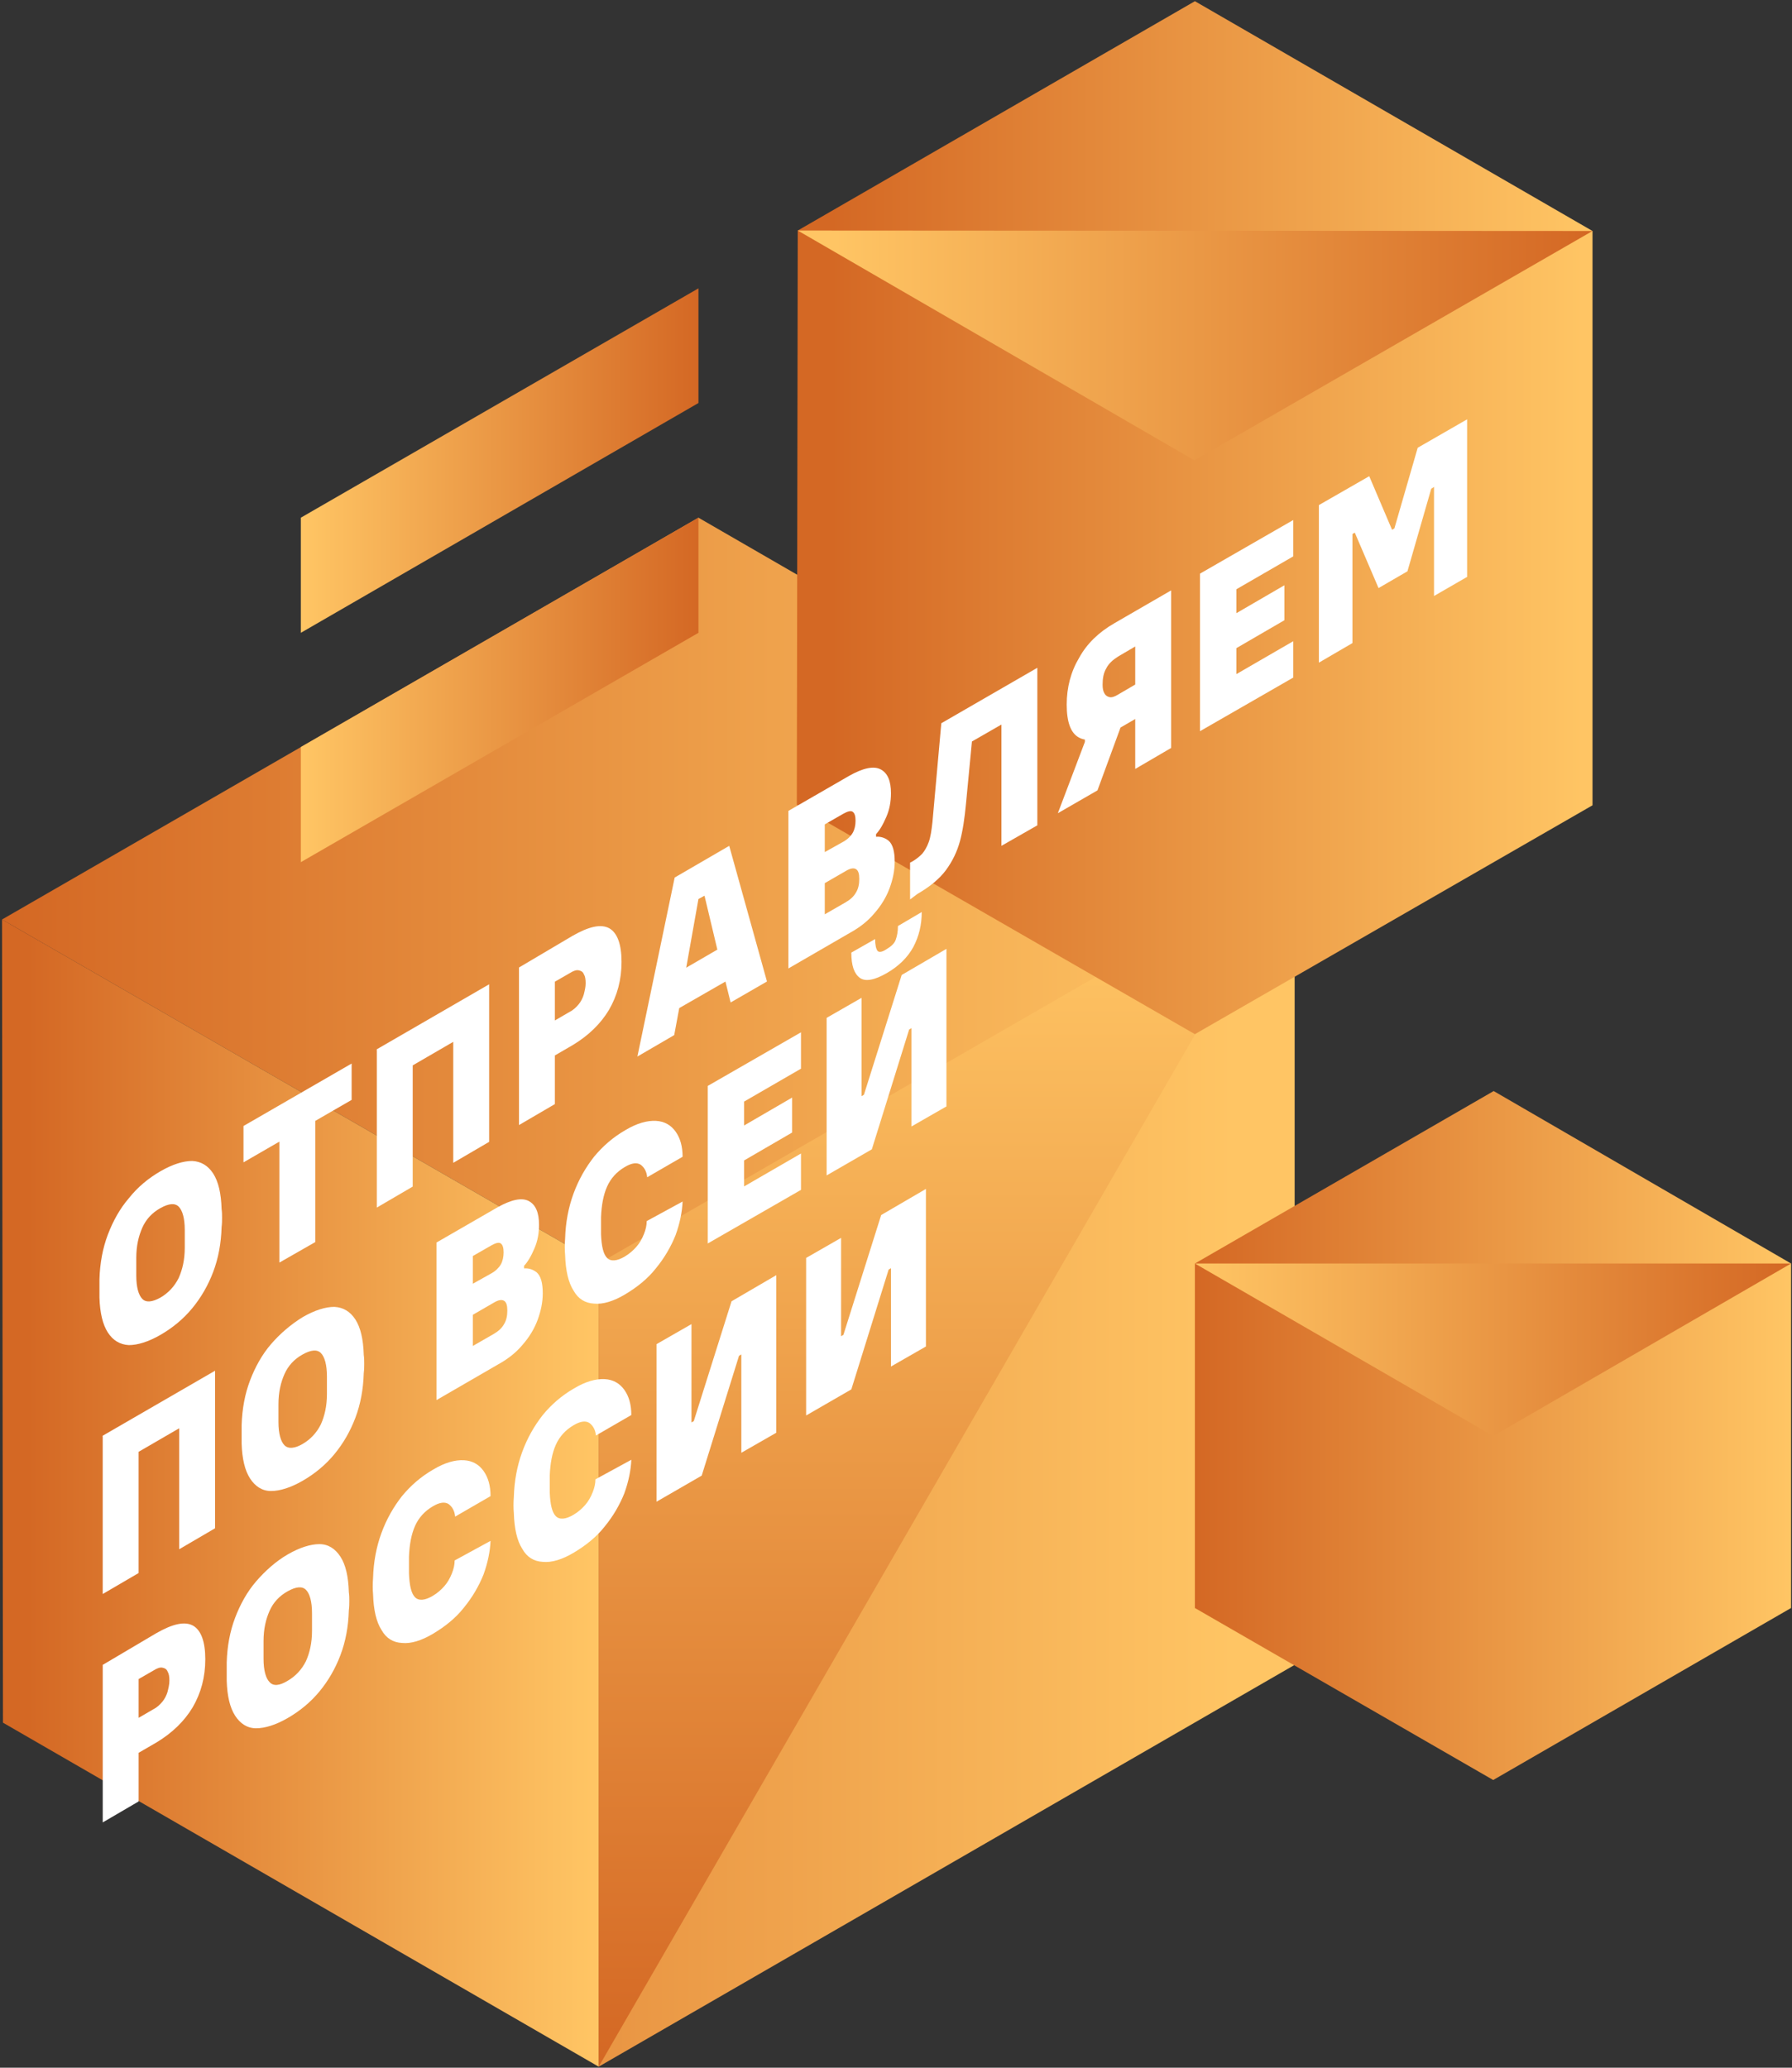 <svg width="624" height="720" viewBox="0 0 624 720" fill="none" xmlns="http://www.w3.org/2000/svg">
<rect x="0" y="0" width="624" height="720" fill="#333333" stroke="none"/>
<path d="M450.812 300.214V579.723L208.474 719.639V439.968L0.709 320.178L243.21 180.262L450.812 300.214Z" fill="url(#paint0_linear)"/>
<path d="M208.474 719.638V439.966L0.709 320.177L1.034 599.848L208.474 719.638Z" fill="url(#paint1_linear)"/>
<path d="M450.815 300.214L208.477 439.968V719.64L450.815 300.214Z" fill="url(#paint2_linear)"/>
<path d="M554.537 80.437L416.081 0.415L277.788 80.275L277.463 280.249L416.081 360.108L554.537 280.411V80.437Z" fill="url(#paint3_linear)"/>
<path d="M277.785 80.273L415.916 160.295L554.535 80.436L277.785 80.273Z" fill="url(#paint4_linear)"/>
<path d="M55.896 407.829C60.117 405.394 63.85 404.258 66.934 404.258C70.018 404.42 72.453 405.881 74.238 408.64C76.023 411.4 76.997 415.458 77.16 420.976C77.322 422.113 77.322 423.087 77.322 424.06C77.322 425.034 77.322 426.008 77.16 427.307C76.997 432.988 76.023 438.182 74.238 442.889C72.453 447.596 70.018 451.817 66.934 455.55C63.85 459.283 60.117 462.367 55.896 464.802C51.676 467.237 47.943 468.373 44.859 468.373C41.775 468.21 39.34 466.75 37.554 463.99C35.769 461.231 34.795 457.173 34.633 451.817C34.633 450.68 34.633 449.544 34.633 448.57C34.633 447.596 34.633 446.622 34.633 445.486C34.795 439.805 35.769 434.611 37.554 429.904C39.34 425.197 41.775 420.814 44.859 417.243C47.943 413.348 51.676 410.264 55.896 407.829ZM55.896 451.817C58.656 450.193 60.766 447.921 62.227 444.999C63.525 442.078 64.337 438.669 64.337 434.449C64.337 433.312 64.337 432.339 64.337 431.365C64.337 430.391 64.337 429.417 64.337 428.281C64.337 424.223 63.525 421.463 62.227 420.165C60.928 418.866 58.818 419.029 55.896 420.652C52.975 422.275 50.864 424.547 49.566 427.469C48.267 430.391 47.456 433.799 47.456 438.02C47.456 439.156 47.456 440.13 47.456 441.104C47.456 442.078 47.456 443.051 47.456 444.188C47.456 448.246 48.267 451.005 49.566 452.303C50.864 453.602 52.975 453.44 55.896 451.817Z" fill="white"/>
<path d="M84.785 404.745V392.084L122.443 370.334V382.995L84.785 404.745ZM109.782 387.377V432.501L97.284 439.643V394.519L109.782 387.377Z" fill="white"/>
<path d="M131.049 365.464L170.329 342.739V397.602L157.831 404.906V359.296L160.753 361.081L140.625 372.768L143.71 367.574V413.185L131.211 420.489V365.464H131.049Z" fill="white"/>
<path d="M199.383 325.858C205.064 322.612 209.284 321.638 212.206 323.261C214.966 324.884 216.426 328.78 216.426 334.948C216.426 341.116 214.966 346.635 212.044 351.667C209.122 356.536 204.902 360.594 199.545 363.84L189.482 369.684V357.51L198.409 352.316C199.708 351.667 200.682 350.693 201.493 349.719C202.305 348.745 202.954 347.446 203.279 346.31C203.603 345.012 203.928 343.713 203.928 342.415C203.928 340.954 203.766 339.98 203.279 339.168C202.954 338.357 202.305 338.032 201.493 337.87C200.682 337.707 199.708 338.032 198.409 338.844L188.833 344.362L193.215 338.357V384.455L180.717 391.759V336.896L199.383 325.858Z" fill="white"/>
<path d="M254.411 349.07L251.327 336.571L258.306 338.519L230.875 354.264L237.854 343.875L234.77 360.432L221.947 367.898L234.933 305.569L253.924 294.531L267.071 341.765L254.411 349.07ZM237.692 344.038L233.472 340.142L255.547 327.319L251.164 336.409L245.321 311.899L243.211 313.035L237.692 344.038Z" fill="white"/>
<path d="M304.403 291.449C306.351 291.124 307.974 291.611 309.435 292.747C310.896 294.046 311.545 296.48 311.545 300.051C311.545 303.135 310.896 306.219 309.76 309.303C308.624 312.387 306.838 315.309 304.566 317.906C302.293 320.666 299.372 322.938 296.125 324.723L274.537 337.222V282.359L295.638 270.185C300.508 267.426 304.241 266.614 306.676 267.913C309.111 269.211 310.247 271.971 310.247 276.191C310.247 279.113 309.76 281.872 308.624 284.469C307.487 287.066 306.351 289.176 304.728 290.799L305.053 289.014V292.422L304.403 291.449ZM293.69 293.072C295.151 292.26 296.288 291.124 296.937 289.988C297.586 288.852 297.911 287.391 297.911 285.768C297.911 284.144 297.586 283.17 296.937 282.684C296.288 282.197 295.151 282.521 293.69 283.333L281.517 290.312L287.198 280.411V324.886L281.517 321.639L294.502 314.173C296.125 313.199 297.261 312.225 298.073 310.764C298.885 309.466 299.209 307.843 299.209 306.057C299.209 304.272 298.885 303.135 298.073 302.648C297.261 302.161 296.125 302.324 294.502 303.298L284.114 309.303V298.428L293.69 293.072Z" fill="white"/>
<path d="M316.902 313.198V300.375L317.552 300.05C319.012 299.238 320.149 298.265 321.123 297.291C321.934 296.317 322.746 295.018 323.395 293.233C324.044 291.447 324.369 289.175 324.694 286.253L327.778 251.842L361.215 232.526V287.389L348.716 294.531V248.758L351.476 250.706L335.082 260.12L338.815 254.277L336.38 279.76C335.893 284.955 335.244 289.337 334.27 292.908C333.296 296.479 331.673 299.888 329.401 302.972C327.128 306.056 323.72 308.815 319.499 311.25L316.902 313.198Z" fill="white"/>
<path d="M377.772 258.338V255.903L392.218 247.787L382.154 275.219L368.357 283.172L377.772 258.338ZM388.16 216.947L407.8 205.585V260.448L395.302 267.752V221.654L398.711 223.115L389.296 228.634C387.511 229.77 386.05 231.069 385.238 232.692C384.264 234.315 383.94 236.263 383.94 238.373C383.94 239.671 384.102 240.645 384.589 241.457C384.914 242.106 385.563 242.593 386.375 242.755C387.186 242.918 388.16 242.593 389.459 241.782L398.061 236.75V248.761L387.998 254.605C382.804 257.689 378.583 258.338 375.824 256.877C372.902 255.416 371.441 251.521 371.441 245.352C371.441 239.347 372.902 233.828 375.824 228.959C378.421 224.251 382.479 220.193 388.16 216.947Z" fill="white"/>
<path d="M430.522 238.048L427.6 236.425L450.325 223.277V235.938L417.861 254.605V199.742L450.325 181.075V193.736L427.6 206.883L430.522 202.014V238.048ZM428.25 214.837L447.241 203.799V215.973L428.25 227.011V214.837Z" fill="white"/>
<path d="M459.254 175.88L476.784 165.816L484.738 184.483L485.549 183.996L493.665 155.915L510.871 146.014V200.877L499.346 207.532V169.55L498.372 170.199L490.094 198.929L480.03 204.772L471.752 185.457L470.941 185.944V223.926L459.254 230.743V175.88Z" fill="white"/>
<path d="M35.605 500.024L74.886 477.3V532.163L62.388 539.467V493.856L65.309 495.642L45.182 507.328L48.266 502.134V547.745L35.768 555.049V500.024H35.605Z" fill="white"/>
<path d="M105.402 458.636C109.622 456.202 113.356 455.065 116.44 455.065C119.524 455.228 121.958 456.689 123.744 459.448C125.529 462.207 126.503 466.265 126.666 471.784C126.828 472.92 126.828 473.894 126.828 474.868C126.828 475.842 126.828 476.816 126.666 478.114C126.503 483.795 125.529 488.99 123.744 493.697C121.958 498.404 119.524 502.624 116.44 506.357C113.356 510.091 109.622 513.175 105.402 515.609C101.182 518.044 97.449 519.18 94.365 519.18C91.281 519.18 88.846 517.557 87.06 514.798C85.275 512.038 84.301 507.981 84.139 502.624C84.139 501.488 84.139 500.352 84.139 499.378C84.139 498.404 84.139 497.43 84.139 496.294C84.301 490.613 85.275 485.419 87.06 480.711C88.846 476.004 91.281 471.622 94.365 468.051C97.449 464.48 101.182 461.233 105.402 458.636ZM105.402 502.786C108.161 501.163 110.272 498.891 111.732 495.969C113.031 493.047 113.843 489.639 113.843 485.419C113.843 484.282 113.843 483.308 113.843 482.335C113.843 481.361 113.843 480.387 113.843 479.251C113.843 475.193 113.031 472.433 111.732 471.135C110.434 469.836 108.324 469.999 105.402 471.622C102.48 473.245 100.37 475.517 99.072 478.439C97.773 481.361 96.962 484.769 96.962 488.99C96.962 490.126 96.962 491.1 96.962 492.074C96.962 493.047 96.962 494.021 96.962 495.158C96.962 499.215 97.773 501.975 99.072 503.273C100.37 504.572 102.643 504.41 105.402 502.786Z" fill="white"/>
<path d="M181.853 441.751C183.8 441.427 185.424 441.914 186.884 443.05C188.345 444.348 188.994 446.783 188.994 450.354C188.994 453.438 188.345 456.522 187.209 459.606C186.073 462.69 184.287 465.612 182.015 468.209C179.742 470.968 176.821 473.241 173.574 475.026L151.986 487.525V432.662L173.087 420.488C177.957 417.729 181.69 416.917 184.125 418.215C186.56 419.514 187.696 422.273 187.696 426.494C187.696 429.415 187.209 432.175 186.073 434.772C184.937 437.369 183.8 439.479 182.177 441.102L182.502 439.317V442.725L181.853 441.751ZM171.14 443.375C172.601 442.563 173.737 441.427 174.386 440.291C175.035 439.154 175.36 437.693 175.36 436.07C175.36 434.447 175.035 433.473 174.386 432.986C173.737 432.499 172.601 432.824 171.14 433.636L158.966 440.615L164.647 430.714V475.189L158.966 471.942L171.951 464.476C173.574 463.502 174.711 462.528 175.522 461.067C176.334 459.768 176.658 458.145 176.658 456.36C176.658 454.574 176.334 453.438 175.522 452.951C174.711 452.464 173.574 452.627 171.951 453.6L161.563 459.606V448.731L171.14 443.375Z" fill="white"/>
<path d="M237.69 418.379C237.527 422.113 236.716 426.008 235.255 430.066C233.632 434.124 231.359 438.02 228.438 441.59C225.516 445.324 221.783 448.245 217.725 450.68C213.667 453.115 209.933 454.251 206.849 453.927C203.765 453.764 201.331 452.303 199.707 449.382C197.922 446.622 196.948 442.402 196.786 437.046C196.623 435.26 196.623 433.312 196.786 431.202C196.948 425.683 197.922 420.489 199.707 415.62C201.493 410.75 203.928 406.53 206.849 402.797C209.933 399.064 213.504 395.98 217.725 393.545C221.783 391.11 225.353 390.136 228.438 390.299C231.359 390.461 233.632 391.759 235.255 394.032C236.878 396.304 237.69 399.226 237.69 402.797L225.353 409.939C225.191 407.991 224.38 406.53 223.081 405.556C221.783 404.745 219.997 404.907 217.562 406.368C214.803 407.991 212.693 410.263 211.394 413.185C210.096 416.107 209.446 419.678 209.284 423.898C209.284 425.034 209.284 426.008 209.284 426.82C209.284 427.794 209.284 428.768 209.284 429.741C209.446 433.962 210.096 436.721 211.394 438.02C212.693 439.318 214.803 439.156 217.562 437.533C219.185 436.559 220.484 435.423 221.62 434.124C222.756 432.825 223.568 431.365 224.217 429.741C224.867 428.118 225.191 426.657 225.191 425.197L237.69 418.379Z" fill="white"/>
<path d="M259.114 416.433L256.192 414.81L278.916 401.662V414.323L246.453 432.989V378.126L278.916 359.46V372.121L256.192 385.268L259.114 380.399V416.433ZM256.841 393.222L275.832 382.184V394.358L256.841 405.396V393.222Z" fill="white"/>
<path d="M329.561 330.405V385.268L317.387 392.248V357.999L316.576 358.486L303.59 400.201L287.846 409.291V354.428L300.019 347.448V381.697L300.831 381.21L313.979 339.495L329.561 330.405ZM304.727 326.996C304.727 328.944 305.051 330.405 305.538 331.054C306.025 331.704 307.161 331.541 308.622 330.567C310.245 329.593 311.382 328.62 311.869 327.321C312.355 326.022 312.68 324.399 312.68 322.452L320.958 317.582C320.958 322.127 319.984 326.022 318.037 329.756C316.089 333.327 313.005 336.411 308.785 338.845C304.564 341.28 301.318 341.93 299.37 340.469C297.422 339.008 296.448 336.248 296.448 331.704L304.727 326.996Z" fill="white"/>
<path d="M54.44 568.685C60.121 565.438 64.341 564.464 67.263 566.087C70.022 567.711 71.483 571.606 71.483 577.774C71.483 583.942 70.022 589.461 67.1 594.493C64.179 599.362 59.959 603.42 54.602 606.667L44.538 612.51V600.336L53.466 595.142C54.764 594.493 55.738 593.519 56.55 592.545C57.361 591.571 58.011 590.273 58.335 589.136C58.66 587.838 58.985 586.539 58.985 585.241C58.985 583.78 58.822 582.806 58.335 581.994C58.011 581.183 57.361 580.858 56.55 580.696C55.738 580.534 54.764 580.858 53.466 581.67L43.889 587.189L48.272 581.183V627.281L35.773 634.585V579.722L54.44 568.685Z" fill="white"/>
<path d="M100.209 541.255C104.429 538.82 108.162 537.684 111.246 537.684C114.33 537.684 116.765 539.307 118.551 542.066C120.336 544.826 121.31 548.883 121.472 554.402C121.635 555.538 121.635 556.512 121.635 557.486C121.635 558.46 121.635 559.434 121.472 560.733C121.31 566.414 120.336 571.608 118.551 576.315C116.765 581.022 114.33 585.242 111.246 588.976C108.162 592.709 104.429 595.793 100.209 598.228C95.989 600.662 92.255 601.799 89.171 601.799C86.087 601.799 83.653 600.175 81.867 597.416C80.082 594.657 79.108 590.599 78.945 585.242C78.945 584.106 78.945 582.97 78.945 581.996C78.945 581.022 78.945 580.048 78.945 578.912C79.108 573.231 80.082 568.037 81.867 563.33C83.653 558.622 86.087 554.24 89.171 550.669C92.255 547.098 95.989 543.689 100.209 541.255ZM100.209 585.242C102.968 583.619 105.078 581.347 106.539 578.425C107.838 575.503 108.649 572.095 108.649 567.874C108.649 566.738 108.649 565.764 108.649 564.79C108.649 563.817 108.649 562.843 108.649 561.706C108.649 557.648 107.838 554.889 106.539 553.591C105.241 552.292 103.13 552.454 100.209 554.078C97.287 555.701 95.177 557.973 93.878 560.895C92.58 563.817 91.768 567.225 91.768 571.445C91.768 572.582 91.768 573.556 91.768 574.529C91.768 575.503 91.768 576.477 91.768 577.613C91.768 581.671 92.58 584.431 93.878 585.729C95.177 587.19 97.287 587.028 100.209 585.242Z" fill="white"/>
<path d="M170.817 536.545C170.654 540.279 169.843 544.174 168.382 548.232C166.759 552.29 164.486 556.186 161.564 559.757C158.643 563.49 154.909 566.412 150.852 568.846C146.794 571.281 143.06 572.417 139.976 572.093C136.892 571.93 134.458 570.469 132.834 567.548C131.049 564.788 130.075 560.568 129.913 555.212C129.75 553.426 129.75 551.478 129.913 549.368C130.075 543.85 131.049 538.655 132.834 533.786C134.62 528.916 137.055 524.696 139.976 520.963C143.06 517.23 146.631 514.146 150.852 511.711C154.909 509.276 158.48 508.302 161.564 508.465C164.486 508.627 166.759 509.925 168.382 512.198C170.005 514.47 170.817 517.392 170.817 520.963L158.48 528.105C158.318 526.157 157.507 524.696 156.208 523.722C154.909 522.911 153.124 523.073 150.689 524.534C147.93 526.157 145.82 528.429 144.521 531.351C143.223 534.273 142.573 537.844 142.411 542.064C142.411 543.2 142.411 544.174 142.411 544.986C142.411 545.96 142.411 546.934 142.411 547.907C142.573 552.128 143.223 554.887 144.521 556.186C145.82 557.484 147.93 557.322 150.689 555.699C152.312 554.725 153.611 553.589 154.747 552.29C155.883 550.991 156.695 549.531 157.344 547.907C157.994 546.284 158.318 544.823 158.318 543.363L170.817 536.545Z" fill="white"/>
<path d="M219.836 508.304C219.674 512.037 218.862 515.933 217.401 519.991C215.778 524.049 213.506 527.944 210.584 531.515C207.662 535.249 203.929 538.17 199.871 540.605C195.813 543.04 192.08 544.176 188.996 543.851C185.912 543.689 183.477 542.228 181.854 539.307C180.068 536.547 179.095 532.327 178.932 526.97C178.77 525.185 178.77 523.237 178.932 521.127C179.095 515.608 180.068 510.414 181.854 505.545C183.639 500.675 186.074 496.455 188.996 492.722C192.08 488.988 195.651 485.904 199.871 483.47C203.929 481.035 207.5 480.061 210.584 480.223C213.506 480.386 215.778 481.684 217.401 483.957C219.024 486.229 219.836 489.151 219.836 492.722L207.5 499.864C207.338 497.916 206.526 496.455 205.228 495.481C203.929 494.669 202.144 494.832 199.709 496.293C196.949 497.916 194.839 500.188 193.541 503.11C192.242 506.032 191.593 509.603 191.431 513.823C191.431 514.959 191.431 515.933 191.431 516.745C191.431 517.556 191.431 518.692 191.431 519.666C191.593 523.886 192.242 526.646 193.541 527.944C194.839 529.243 196.949 529.081 199.709 527.457C201.332 526.484 202.63 525.347 203.767 524.049C204.903 522.75 205.714 521.289 206.364 519.666C207.013 518.043 207.338 516.582 207.338 515.121L219.836 508.304Z" fill="white"/>
<path d="M270.317 444.026V498.889L258.143 505.869V471.62L257.332 472.107L244.346 513.822L228.602 522.912V468.049L240.775 461.07V495.318L241.587 494.831L254.735 453.116L270.317 444.026Z" fill="white"/>
<path d="M322.42 413.997V468.86L310.247 475.84V441.591L309.435 442.078L296.45 483.793L280.705 492.883V438.02L292.879 431.04V465.289L293.69 464.802L306.838 423.087L322.42 413.997Z" fill="white"/>
<path d="M520.119 379.911L416.074 439.968V559.92L519.957 619.815L623.677 559.92V439.968L520.119 379.911Z" fill="url(#paint5_linear)"/>
<path d="M416.074 439.967L519.957 500.024L623.677 439.967H416.074Z" fill="url(#paint6_linear)"/>
<path d="M243.21 100.402V140.332L104.754 220.354V180.262L243.21 100.402Z" fill="url(#paint7_linear)"/>
<path d="M243.21 180.262V220.354L104.754 300.214V260.121L243.21 180.262Z" fill="url(#paint8_linear)"/>
<defs>
<linearGradient id="paint0_linear" x1="431.39" y1="450.017" x2="3.421" y2="450.017" gradientUnits="userSpaceOnUse">
<stop offset="0.004" stop-color="#FFC564"/>
<stop offset="1" stop-color="#D46824"/>
</linearGradient>
<linearGradient id="paint1_linear" x1="9.649" y1="519.931" x2="207.3" y2="519.931" gradientUnits="userSpaceOnUse">
<stop offset="0" stop-color="#D46824"/>
<stop offset="0.996" stop-color="#FFC564"/>
</linearGradient>
<linearGradient id="paint2_linear" x1="329.652" y1="318.241" x2="329.652" y2="717.163" gradientUnits="userSpaceOnUse">
<stop offset="0.004" stop-color="#FFC564"/>
<stop offset="1" stop-color="#D46824"/>
</linearGradient>
<linearGradient id="paint3_linear" x1="289.423" y1="180.27" x2="552.879" y2="180.27" gradientUnits="userSpaceOnUse">
<stop offset="0" stop-color="#D46824"/>
<stop offset="0.996" stop-color="#FFC564"/>
</linearGradient>
<linearGradient id="paint4_linear" x1="289.658" y1="120.26" x2="552.878" y2="120.26" gradientUnits="userSpaceOnUse">
<stop offset="0.004" stop-color="#FFC564"/>
<stop offset="1" stop-color="#D46824"/>
</linearGradient>
<linearGradient id="paint5_linear" x1="623.74" y1="499.885" x2="416.021" y2="499.885" gradientUnits="userSpaceOnUse">
<stop offset="0.004" stop-color="#FFC564"/>
<stop offset="1" stop-color="#D46824"/>
</linearGradient>
<linearGradient id="paint6_linear" x1="416.021" y1="469.973" x2="623.616" y2="469.973" gradientUnits="userSpaceOnUse">
<stop offset="0.004" stop-color="#FFC564"/>
<stop offset="1" stop-color="#D46824"/>
</linearGradient>
<linearGradient id="paint7_linear" x1="104.755" y1="160.367" x2="243.152" y2="160.367" gradientUnits="userSpaceOnUse">
<stop offset="0.004" stop-color="#FFC564"/>
<stop offset="1" stop-color="#D46824"/>
</linearGradient>
<linearGradient id="paint8_linear" x1="104.755" y1="240.27" x2="243.152" y2="240.27" gradientUnits="userSpaceOnUse">
<stop offset="0.004" stop-color="#FFC564"/>
<stop offset="1" stop-color="#D46824"/>
</linearGradient>
</defs>
</svg>
